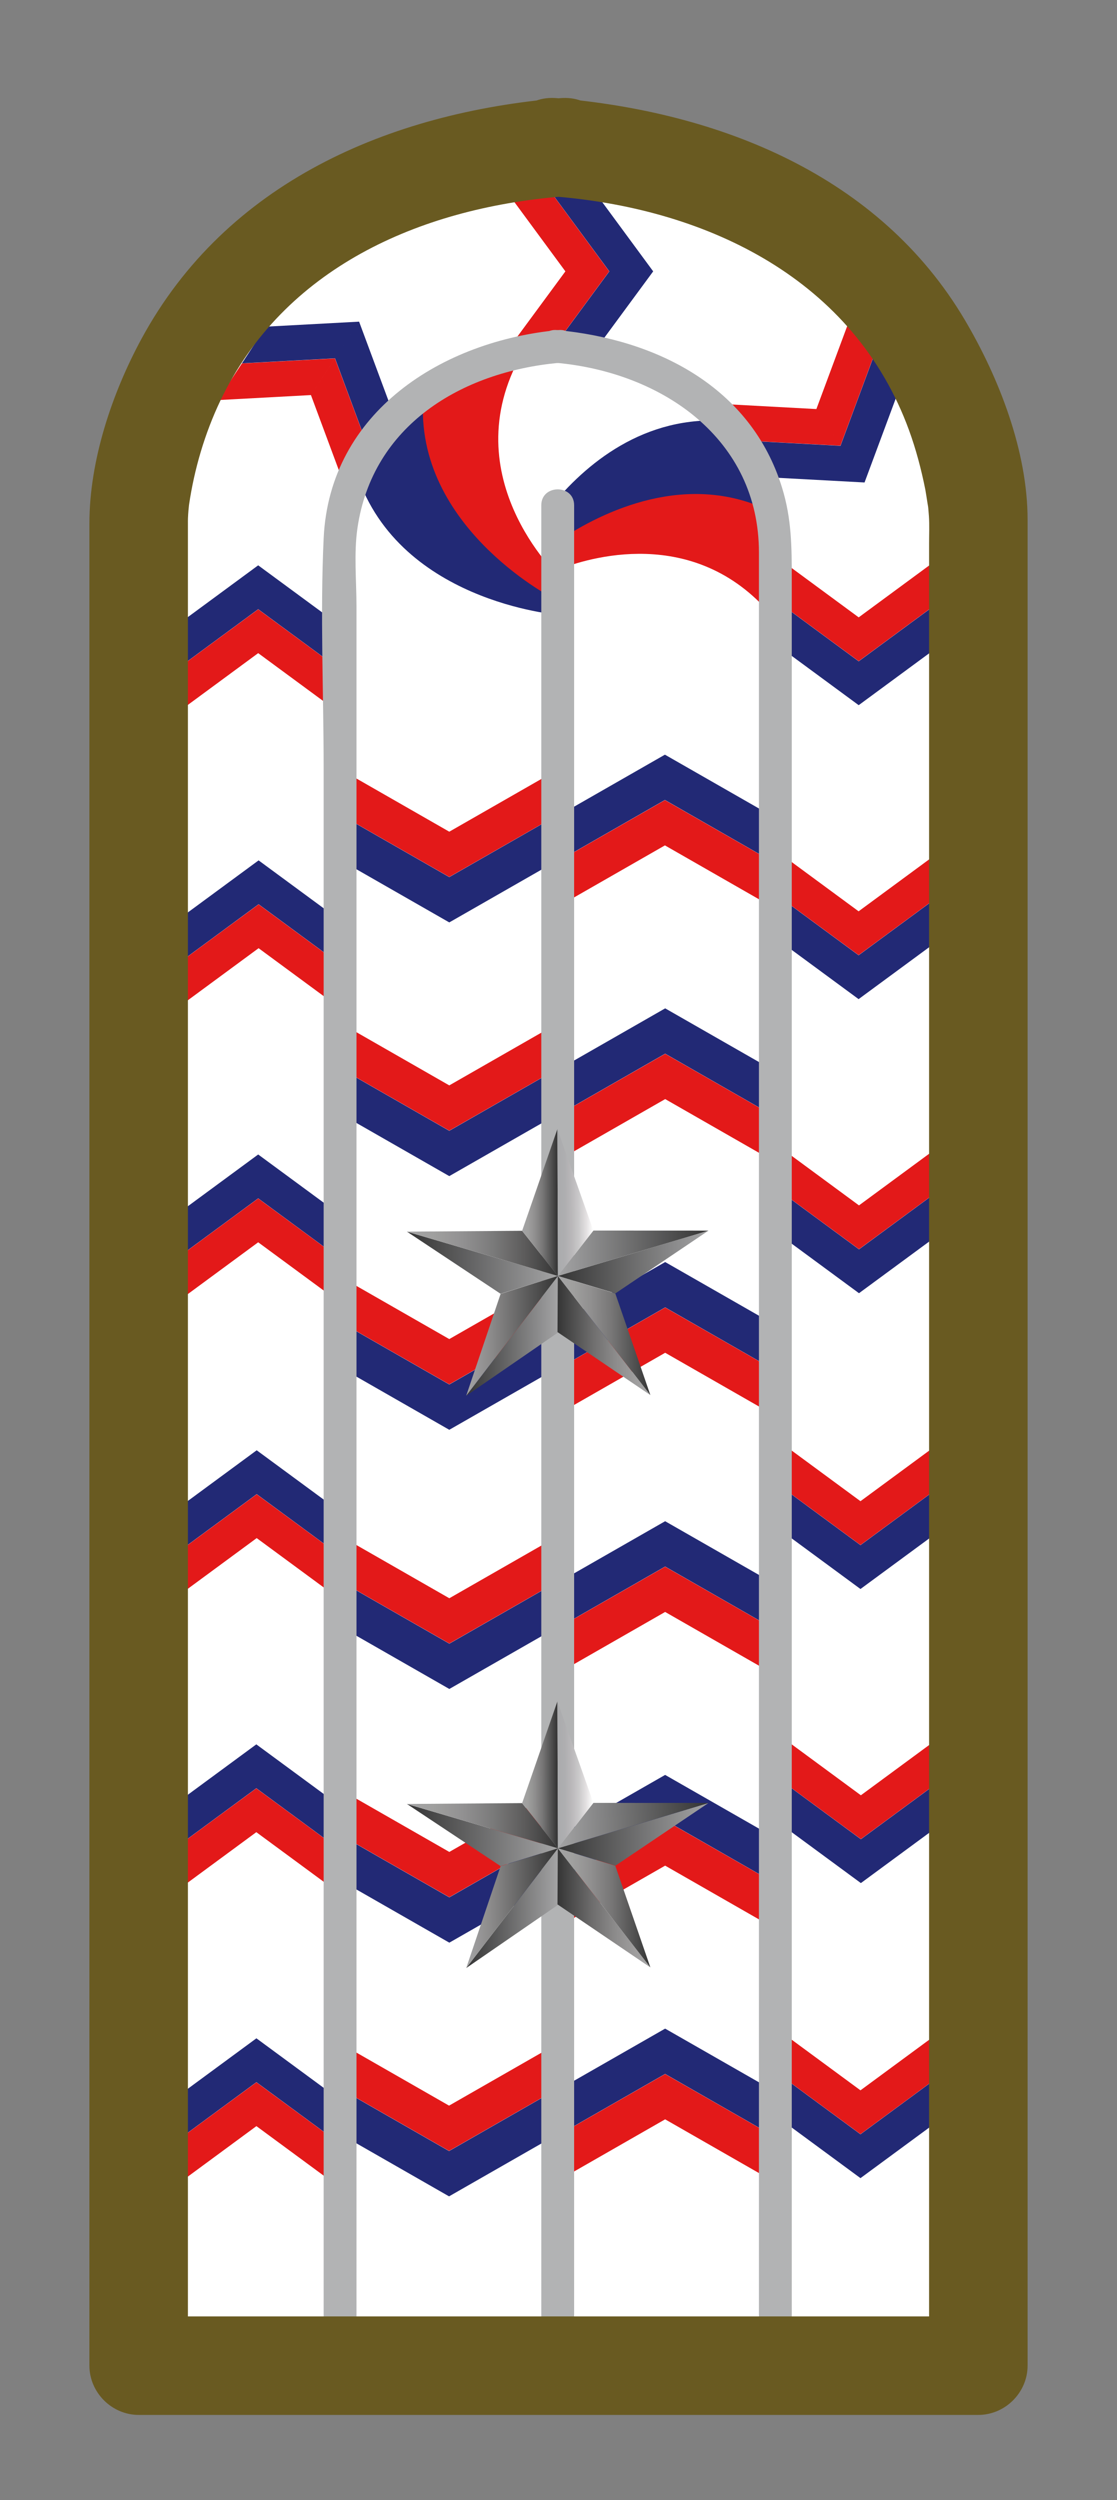 <?xml version="1.0" encoding="utf-8"?>
<!-- Generator: Adobe Illustrator 14.0.0, SVG Export Plug-In . SVG Version: 6.00 Build 43363)  -->
<!DOCTYPE svg PUBLIC "-//W3C//DTD SVG 1.1//EN" "http://www.w3.org/Graphics/SVG/1.1/DTD/svg11.dtd">
<svg version="1.1" id="Capa_2" xmlns="http://www.w3.org/2000/svg" xmlns:xlink="http://www.w3.org/1999/xlink" x="0px" y="0px"
	 width="119.06px" height="266.46px" viewBox="0 0 119.06 266.46" enable-background="new 0 0 119.06 266.46" xml:space="preserve">
<rect x="0" y="0" width="119.06" height="266.46" fill="#808080" stroke="none"/>
<path fill="none" stroke="#000000" stroke-width="0.5" d="M146.538,247.579"/>
<path fill="none" stroke="#000000" stroke-width="0.5" d="M144.271,244.68"/>
<path fill="none" stroke="#000000" stroke-width="4" d="M106,64"/>
<path fill="#FFFFFF" d="M59.691,16.564c-43.996,3.3-44.912,39.607-44.912,39.607v196.549h89.5V56.171
	c0,0-0.917-36.307-44.912-39.607"/>
<g>
	<path fill="#222975" d="M77.59,44.886c-8.959-0.766-15.278,4.681-18.892,9.139c0.347,1.322,0.844,2.703,1.086,4.076
		c4.001-3.16,12.693-8.077,23.13-2.177C83.332,52.568,77.59,44.886,77.59,44.886z"/>
	<path fill="#E31919" d="M82.553,54.707c-9.187-4.795-18.496-0.079-22.88,2.839c0.227,1.021,0.336,2.041,0.172,3.034
		c3.47-1.314,15.091-4.645,23.12,5.907C84.633,63.652,82.553,54.707,82.553,54.707z"/>
</g>
<g>
	<path fill="#222975" d="M46.19,40.894C43.807,57.271,59.446,63.1,59.446,63.1l0.127,2.436c0,0-17.554-1.353-21.748-15.686
		C37.825,49.85,42.911,41.718,46.19,40.894z"/>
	<path fill="#E31919" d="M56.02,37.026c-8.234,13.42,3.615,24.486,3.615,24.486l-0.793,2.18c0,0-15.231-7.879-13.655-22.021
		C45.187,41.671,52.773,36.496,56.02,37.026z"/>
</g>
<path fill="#E31919" d="M47.711,223.795 M47.864,224.424l-10.629-6.088l0.008,4.832l10.621,6.082 M47.864,229.25l10.624-6.082
	l0.006-4.832l-10.63,6.088"/>
<path fill="#222975" d="M47.711,228.637 M47.864,229.268l-10.629-6.088l0.008,4.832l10.621,6.082 M47.864,234.094l10.624-6.082
	l0.006-4.832l-10.63,6.088"/>
<path fill="#E31919" d="M47.74,196.756 M47.893,197.385l-10.629-6.088l0.008,4.832l10.621,6.082 M47.893,202.211l10.625-6.082
	l0.006-4.832l-10.631,6.088"/>
<path fill="#222975" d="M47.74,201.598 M47.893,202.229l-10.629-6.088l0.008,4.832l10.621,6.082 M47.893,207.055l10.625-6.082
	l0.006-4.832l-10.631,6.088"/>
<path fill="#E31919" d="M47.74,169.717 M47.893,170.346l-10.629-6.088l0.008,4.832l10.621,6.082 M47.893,175.172l10.625-6.082
	l0.006-4.832l-10.631,6.088"/>
<path fill="#222975" d="M47.74,174.559 M47.893,175.189l-10.629-6.088l0.008,4.832l10.621,6.082 M47.893,180.016l10.625-6.082
	l0.006-4.832l-10.631,6.088"/>
<path fill="#E31919" d="M47.735,142.094 M47.888,142.723l-10.629-6.088l0.008,4.832l10.621,6.082 M47.888,147.549l10.625-6.082
	l0.006-4.832l-10.631,6.088"/>
<path fill="#222975" d="M47.735,146.936 M47.888,147.566l-10.629-6.088l0.008,4.832l10.621,6.082 M47.888,152.393l10.625-6.082
	l0.006-4.832l-10.631,6.088"/>
<path fill="#E31919" d="M47.735,115.054 M47.888,115.684l-10.629-6.089l0.008,4.833l10.621,6.082 M47.888,120.51l10.625-6.082
	l0.006-4.833l-10.631,6.089"/>
<path fill="#222975" d="M47.735,119.896 M47.888,120.527l-10.629-6.088l0.008,4.833l10.621,6.082 M47.888,125.354l10.625-6.082
	l0.006-4.833l-10.631,6.088"/>
<path fill="#E31919" d="M47.735,88.014 M47.888,88.645l-10.629-6.089l0.008,4.833l10.621,6.082 M47.888,93.471l10.625-6.082
	l0.006-4.833l-10.631,6.089"/>
<path fill="#222975" d="M47.735,92.858 M47.888,93.487l-10.629-6.088l0.008,4.834l10.621,6.081 M47.888,98.314l10.625-6.081
	l0.006-4.834l-10.631,6.088"/>
<path fill="none" stroke="#D97A30" stroke-width="2" d="M85.305,248.469"/>
<path fill="none" stroke="#D97A30" stroke-width="2" d="M33.754,248.469"/>
<path fill="none" stroke="#D97A30" stroke-width="2" d="M59.446,250.219"/>
<path fill="#E31919" d="M27.215,227.217 M27.33,221.936l-8,5.887l-0.004,4.678l8.004-5.893 M27.33,226.607l8.004,5.893l-0.006-4.678
	l-7.998-5.887"/>
<path fill="#222975" d="M27.215,222.529 M27.33,217.248l-8,5.887l-0.004,4.678l8.004-5.893 M27.33,221.92l8.004,5.893l-0.006-4.678
	l-7.998-5.887"/>
<path fill="#E31919" d="M27.205,195.889 M27.32,190.605l-7.999,5.887l-0.005,4.678l8.004-5.893 M27.32,195.277l8.004,5.893
	l-0.005-4.678l-7.999-5.887"/>
<path fill="#222975" d="M27.205,191.201 M27.32,185.918l-7.999,5.887l-0.005,4.678l8.004-5.893 M27.32,190.59l8.004,5.893
	l-0.005-4.678l-7.999-5.887"/>
<path fill="#E31919" d="M27.246,164.543 M27.361,159.262l-7.998,5.887l-0.006,4.678l8.004-5.893 M27.361,163.934l8.004,5.893
	l-0.004-4.678l-8-5.887"/>
<path fill="#222975" d="M27.246,159.855 M27.361,154.574l-7.998,5.887l-0.006,4.678l8.004-5.893 M27.361,159.246l8.004,5.893
	l-0.004-4.678l-8-5.887"/>
<path fill="#E31919" d="M27.404,133.016 M27.52,127.734l-7.998,5.887l-0.006,4.678l8.004-5.893 M27.52,132.406l8.004,5.893
	l-0.004-4.678l-8-5.887"/>
<path fill="#222975" d="M27.404,128.328 M27.52,123.047l-7.998,5.887l-0.006,4.678l8.004-5.893 M27.52,127.719l8.004,5.893
	l-0.004-4.678l-8-5.887"/>
<path fill="#E31919" d="M27.447,101.671 M27.563,96.389l-8,5.887l-0.004,4.678l8.004-5.893 M27.563,101.061l8.004,5.893
	l-0.006-4.678l-7.998-5.887"/>
<path fill="#222975" d="M27.447,96.983 M27.563,91.701l-8,5.887l-0.004,4.678l8.004-5.893 M27.563,96.373l8.004,5.893l-0.006-4.678
	l-7.998-5.887"/>
<path fill="#E31919" d="M27.404,70.224 M27.52,64.941l-7.998,5.887l-0.006,4.678l8.004-5.893 M27.52,69.613l8.004,5.893
	l-0.004-4.678l-8-5.887"/>
<path fill="#222975" d="M27.404,65.536 M27.52,60.254l-7.998,5.887l-0.006,4.678l8.004-5.893 M27.52,64.926l8.004,5.893
	l-0.004-4.678l-8-5.887"/>
<path fill="#E31919" d="M91.412,65.191 M91.527,65.8l-8.004-5.893l0.004,4.678l8,5.887 M91.527,70.472l7.998-5.887l0.006-4.678
	L91.527,65.8"/>
<path fill="#222975" d="M91.412,69.878 M91.527,70.488l-8.004-5.893l0.004,4.678l8,5.887 M91.527,75.16l7.998-5.887l0.006-4.678
	l-8.004,5.893"/>
<path fill="#E31919" d="M91.402,96.519 M91.518,97.13l-8.004-5.893l0.005,4.678l7.999,5.887 M91.518,101.802l7.999-5.887
	l0.005-4.678l-8.004,5.893"/>
<path fill="#222975" d="M91.402,101.207 M91.518,101.818l-8.004-5.893l0.005,4.678l7.999,5.887 M91.518,106.49l7.999-5.887
	l0.005-4.678l-8.004,5.893"/>
<path fill="#E31919" d="M91.443,127.865 M91.559,128.475l-8.004-5.893l0.006,4.678l7.998,5.887 M91.559,133.146l8-5.887l0.004-4.678
	l-8.004,5.893"/>
<path fill="#222975" d="M91.443,132.553 M91.559,133.162l-8.004-5.893l0.006,4.678l7.998,5.887 M91.559,137.834l8-5.887l0.004-4.678
	l-8.004,5.893"/>
<path fill="#E31919" d="M91.602,159.393 M91.717,160.002l-8.004-5.893l0.006,4.678l7.998,5.887 M91.717,164.674l8-5.887l0.004-4.678
	l-8.004,5.893"/>
<path fill="#222975" d="M91.602,164.078 M91.717,164.689l-8.004-5.893l0.006,4.678l7.998,5.887 M91.717,169.361l8-5.887l0.004-4.678
	l-8.004,5.893"/>
<path fill="#E31919" d="M86.779,43.025 M89.58,47.505l3.459-9.31l-2.561-3.914l-3.461,9.317 M87.018,43.599l-9.925-0.536
	l2.569,3.909l9.918,0.534"/>
<path fill="#222975" d="M89.351,46.945 M92.151,51.425l3.459-9.309l-2.562-3.915l-3.46,9.317 M89.589,47.518l-9.925-0.537
	l2.569,3.909l9.918,0.534"/>
<path fill="#E31919" d="M91.645,190.736 M91.76,191.346l-8.004-5.893l0.004,4.678l8,5.887 M91.76,196.018l7.998-5.887l0.006-4.678
	l-8.004,5.893"/>
<path fill="#222975" d="M91.645,195.424 M91.76,196.033l-8.004-5.893l0.004,4.678l8,5.887 M91.76,200.705l7.998-5.887l0.006-4.678
	l-8.004,5.893"/>
<path fill="#E31919" d="M91.602,222.184 M91.717,222.793l-8.004-5.893l0.006,4.678l7.998,5.887 M91.717,227.465l8-5.887l0.004-4.678
	l-8.004,5.893"/>
<path fill="#222975" d="M91.602,226.871 M91.717,227.48l-8.004-5.893l0.006,4.678l7.998,5.887 M91.717,232.152l8-5.887l0.004-4.678
	l-8.004,5.893"/>
<path fill="#E31919" d="M59.653,29.039 M60.264,28.923l-5.893,8.004l4.678-0.006l5.887-7.998 M64.936,28.923l-5.887-8l-4.678-0.004
	l5.893,8.004"/>
<path fill="#E31919" d="M32.903,42.682 M33.142,42.108l3.461,9.317l2.561-3.914l-3.459-9.31 M35.704,38.201l-9.918,0.534
	l-2.569,3.909l9.925-0.536"/>
<path fill="#222975" d="M35.475,38.762 M35.713,38.188l3.46,9.317l2.562-3.915l-3.459-9.309 M38.275,34.282l-9.918,0.534
	l-2.569,3.909l9.925-0.537"/>
<path fill="#222975" d="M64.341,29.039 M64.951,28.923l-5.893,8.004l4.678-0.006l5.887-7.998 M69.623,28.923l-5.887-8l-4.678-0.004
	l5.893,8.004"/>
<path fill="#E31919" d="M70.72,90.734 M70.873,85.278L60.252,91.36l-0.008,4.833l10.629-6.089 M70.873,90.104l10.63,6.089
	l-0.006-4.833l-10.624-6.082"/>
<path fill="#222975" d="M70.72,85.891 M70.873,80.434l-10.621,6.082l-0.008,4.833l10.629-6.088 M70.873,85.261l10.63,6.088
	l-0.006-4.833l-10.624-6.082"/>
<path fill="#E31919" d="M70.749,117.773 M70.901,112.317l-10.621,6.082l-0.008,4.834l10.629-6.089 M70.901,117.143l10.631,6.089
	l-0.006-4.834l-10.625-6.082"/>
<path fill="#222975" d="M70.749,112.93 M70.901,107.473l-10.621,6.082l-0.008,4.833l10.629-6.088 M70.901,112.3l10.631,6.088
	l-0.006-4.833l-10.625-6.082"/>
<path fill="#E31919" d="M70.749,144.813 M70.901,139.355l-10.621,6.082l-0.008,4.834l10.629-6.09 M70.901,144.182l10.631,6.09
	l-0.006-4.834l-10.625-6.082"/>
<path fill="#222975" d="M70.749,139.969 M70.901,134.512l-10.621,6.082l-0.008,4.834l10.629-6.088 M70.901,139.34l10.631,6.088
	l-0.006-4.834l-10.625-6.082"/>
<path fill="#E31919" d="M70.744,172.436 M70.896,166.979l-10.621,6.082l-0.008,4.834l10.629-6.09 M70.896,171.805l10.631,6.09
	l-0.006-4.834l-10.625-6.082"/>
<path fill="#222975" d="M70.744,167.592 M70.896,162.135l-10.621,6.082l-0.008,4.834l10.629-6.088 M70.896,166.963l10.631,6.088
	l-0.006-4.834l-10.625-6.082"/>
<path fill="#E31919" d="M70.744,199.475 M70.896,194.018L60.275,200.1l-0.008,4.834l10.629-6.09 M70.896,198.844l10.631,6.09
	l-0.006-4.834l-10.625-6.082"/>
<path fill="#222975" d="M70.744,194.631 M70.896,189.174l-10.621,6.082l-0.008,4.834l10.629-6.088 M70.896,194.002l10.631,6.088
	l-0.006-4.834l-10.625-6.082"/>
<path fill="#E31919" d="M70.744,226.514 M70.896,221.057l-10.621,6.082l-0.008,4.834l10.629-6.09 M70.896,225.883l10.631,6.09
	l-0.006-4.834l-10.625-6.082"/>
<path fill="#222975" d="M70.744,221.67 M70.896,216.215l-10.621,6.08l-0.008,4.834l10.629-6.088 M70.896,221.041l10.631,6.088
	l-0.006-4.834l-10.625-6.08"/>
<g>
	<g>
		<g>
			<path fill="#B2B3B4" d="M59.363,38.677c11.286,1.051,21.531,8.126,21.531,20.205c0,11.348,0,22.695,0,34.043
				c0,22.385,0,44.77,0,67.153c0,29.464,0,58.927,0,88.391c0,2.257,3.5,2.257,3.5,0c0-42.666,0-85.333,0-127.999
				c0-19.593,0-39.186,0-58.779c0-3.397-0.012-6.39-1.03-9.697c-3.32-10.781-13.389-15.828-24.001-16.816
				C57.116,34.968,57.136,38.47,59.363,38.677L59.363,38.677z"/>
		</g>
	</g>
	<g>
		<g>
			<path fill="#B2B3B4" d="M82.645,245.951c2.257,0,2.257-3.5,0-3.5S80.388,245.951,82.645,245.951L82.645,245.951z"/>
		</g>
	</g>
	<g>
		<g>
			<path fill="#B2B3B4" d="M36.248,245.951c2.257,0,2.257-3.5,0-3.5S33.991,245.951,36.248,245.951L36.248,245.951z"/>
		</g>
	</g>
	<g>
		<g>
			<path fill="#B2B3B4" d="M59.53,35.177c-12.347,1.15-24.396,8.68-25.031,22.179c-0.384,8.159-0.001,16.428-0.001,24.594
				c0,25.581,0,51.161,0,76.742c0,29.925,0,59.851,0,89.776c0,2.257,3.5,2.257,3.5,0c0-42.666,0-85.333,0-127.999
				c0-18.614,0-37.228,0-55.841c0-2.734-0.292-5.635,0.105-8.356c1.595-10.939,11.059-16.629,21.427-17.595
				C61.758,38.47,61.778,34.968,59.53,35.177L59.53,35.177z"/>
		</g>
	</g>
</g>
<g>
	<g>
		<path fill="#B2B3B4" d="M57.696,53.85c0,49.607,0,99.214,0,148.822c0,14.747,0,29.494,0,44.242c0,2.257,3.5,2.257,3.5,0
			c0-49.607,0-99.214,0-148.821c0-14.748,0-29.495,0-44.243C61.196,51.593,57.696,51.593,57.696,53.85L57.696,53.85z"/>
	</g>
</g>
<g>
	<g>
		<path fill="#695A21" d="M59.692,10.462c-18.233,1.545-35.566,8.963-44.608,25.645c-3.149,5.811-5.554,12.98-5.554,19.681
			c0,19.683,0,39.366,0,59.048c0,45.767,0,91.535,0,137.302c0,2.862,2.388,5.25,5.25,5.25c29.833,0,59.667,0,89.5,0
			c2.862,0,5.25-2.388,5.25-5.25c0-49.368,0-98.737,0-148.106c0-16.214,0-32.427,0-48.641c0-7.301-3.038-15.104-6.675-21.264
			c-9.153-15.506-26.26-22.206-43.487-23.666c-6.75-0.572-6.695,9.933,0,10.5c16.221,1.375,31.665,8.865,37.518,24.879
			c0.753,2.062,1.313,4.194,1.743,6.344c0.086,0.432,0.461,3.037,0.233,1.244c0.066,0.525,0.115,1.052,0.15,1.58
			c0.064,0.972,0.018,1.956,0.018,2.929c0,22.742,0,45.484,0,68.226c0,41.991,0,83.983,0,125.975c1.75-1.75,3.5-3.5,5.25-5.25
			c-29.833,0-59.667,0-89.5,0c1.75,1.75,3.5,3.5,5.25,5.25c0-49.368,0-98.737,0-148.106c0-16.082,0-32.163,0-48.245
			c0-0.185-0.003-0.369,0.005-0.553c0.051-1.184,0.195-1.974,0.114-1.423c0.561-3.821,1.678-7.618,3.337-11.101
			C30.229,28.56,44.7,22.233,59.692,20.962C66.388,20.395,66.443,9.891,59.692,10.462L59.692,10.462z"/>
	</g>
</g>
<path fill="none" stroke="#D97A30" stroke-width="2" d="M343.397,257.619"/>
<path fill="none" stroke="#D97A30" stroke-width="2" d="M291.847,257.619"/>
<g>
	
		<linearGradient id="SVGID_1_" gradientUnits="userSpaceOnUse" x1="322.198" y1="-128.277" x2="325.995" y2="-128.277" gradientTransform="matrix(1 -0.003 -0.003 -1 -266.978 61.965)">
		<stop  offset="0.004" style="stop-color:#A4A4A5"/>
		<stop  offset="0.164" style="stop-color:#A0A09F"/>
		<stop  offset="0.365" style="stop-color:#908F8F"/>
		<stop  offset="0.587" style="stop-color:#777676"/>
		<stop  offset="0.823" style="stop-color:#525252"/>
		<stop  offset="1" style="stop-color:#343434"/>
	</linearGradient>
	<polygon fill="url(#SVGID_1_)" points="55.654,192.176 59.466,196.994 59.412,181.341 	"/>
	
		<linearGradient id="SVGID_2_" gradientUnits="userSpaceOnUse" x1="309.918" y1="-134.653" x2="325.995" y2="-134.653" gradientTransform="matrix(1 -0.003 -0.003 -1 -266.978 61.965)">
		<stop  offset="0" style="stop-color:#343434"/>
		<stop  offset="1" style="stop-color:#A4A4A5"/>
	</linearGradient>
	<polygon fill="url(#SVGID_2_)" points="43.374,192.271 53.349,198.891 59.466,196.994 	"/>
	
		<linearGradient id="SVGID_3_" gradientUnits="userSpaceOnUse" x1="289.844" y1="-190.356" x2="305.937" y2="-190.356" gradientTransform="matrix(1 0 0 -1 -246.471 4.231)">
		<stop  offset="0.004" style="stop-color:#A4A4A5"/>
		<stop  offset="0.172" style="stop-color:#A0A09F"/>
		<stop  offset="0.366" style="stop-color:#929192"/>
		<stop  offset="0.574" style="stop-color:#7A7A7A"/>
		<stop  offset="0.788" style="stop-color:#5B5A5A"/>
		<stop  offset="1" style="stop-color:#343434"/>
	</linearGradient>
	<polygon fill="url(#SVGID_3_)" points="43.374,192.271 59.466,196.994 55.646,192.18 	"/>
	
		<linearGradient id="SVGID_4_" gradientUnits="userSpaceOnUse" x1="316.18" y1="-142.471" x2="326.057" y2="-142.471" gradientTransform="matrix(1 -0.003 -0.003 -1 -266.978 61.965)">
		<stop  offset="0" style="stop-color:#343434"/>
		<stop  offset="1" style="stop-color:#A4A4A5"/>
	</linearGradient>
	<polygon fill="url(#SVGID_4_)" points="49.692,209.762 59.548,202.975 59.474,196.994 	"/>
	
		<linearGradient id="SVGID_5_" gradientUnits="userSpaceOnUse" x1="316.18" y1="-142.471" x2="326.003" y2="-142.471" gradientTransform="matrix(1 -0.003 -0.003 -1 -266.978 61.965)">
		<stop  offset="0.004" style="stop-color:#A4A4A5"/>
		<stop  offset="0.288" style="stop-color:#8A8989"/>
		<stop  offset="0.897" style="stop-color:#404040"/>
		<stop  offset="1" style="stop-color:#343434"/>
	</linearGradient>
	<polygon fill="url(#SVGID_5_)" points="53.36,198.902 49.692,209.762 59.474,196.994 	"/>
	
		<linearGradient id="SVGID_6_" gradientUnits="userSpaceOnUse" x1="325.992" y1="-128.277" x2="329.794" y2="-128.277" gradientTransform="matrix(1 -0.003 -0.003 -1 -266.978 61.965)">
		<stop  offset="0" style="stop-color:#AAABAD"/>
		<stop  offset="0.006" style="stop-color:#AAABAD"/>
		<stop  offset="0.205" style="stop-color:#AEAEB0"/>
		<stop  offset="0.405" style="stop-color:#BAB8BA"/>
		<stop  offset="0.605" style="stop-color:#CAC9CA"/>
		<stop  offset="0.803" style="stop-color:#E3E0E1"/>
		<stop  offset="1" style="stop-color:#FFFFFF"/>
	</linearGradient>
	<polygon fill="url(#SVGID_6_)" points="59.466,196.994 63.249,192.151 59.412,181.341 	"/>
	
		<linearGradient id="SVGID_7_" gradientUnits="userSpaceOnUse" x1="325.995" y1="-134.651" x2="342.067" y2="-134.651" gradientTransform="matrix(1 -0.003 -0.003 -1 -266.978 61.965)">
		<stop  offset="0" style="stop-color:#343434"/>
		<stop  offset="1" style="stop-color:#A4A4A5"/>
	</linearGradient>
	<polygon fill="url(#SVGID_7_)" points="59.466,196.994 65.599,198.849 75.522,192.162 	"/>
	
		<linearGradient id="SVGID_8_" gradientUnits="userSpaceOnUse" x1="325.995" y1="-133.691" x2="342.067" y2="-133.691" gradientTransform="matrix(1 -0.003 -0.003 -1 -266.978 61.965)">
		<stop  offset="0.004" style="stop-color:#A4A4A5"/>
		<stop  offset="1" style="stop-color:#343434"/>
	</linearGradient>
	<polygon fill="url(#SVGID_8_)" points="59.466,196.994 75.522,192.162 63.256,192.156 	"/>
	
		<linearGradient id="SVGID_9_" gradientUnits="userSpaceOnUse" x1="325.933" y1="-142.47" x2="335.812" y2="-142.47" gradientTransform="matrix(1 -0.003 -0.003 -1 -266.978 61.965)">
		<stop  offset="0" style="stop-color:#343434"/>
		<stop  offset="0.115" style="stop-color:#464646"/>
		<stop  offset="0.386" style="stop-color:#6F6E6E"/>
		<stop  offset="0.633" style="stop-color:#8D8C8C"/>
		<stop  offset="0.846" style="stop-color:#9F9E9E"/>
		<stop  offset="1" style="stop-color:#A4A4A5"/>
	</linearGradient>
	<polygon fill="url(#SVGID_9_)" points="59.423,202.975 69.324,209.694 59.458,196.994 	"/>
	
		<linearGradient id="SVGID_10_" gradientUnits="userSpaceOnUse" x1="325.987" y1="-142.47" x2="335.812" y2="-142.47" gradientTransform="matrix(1 -0.003 -0.003 -1 -266.978 61.965)">
		<stop  offset="0.004" style="stop-color:#A4A4A5"/>
		<stop  offset="0.164" style="stop-color:#A0A09F"/>
		<stop  offset="0.365" style="stop-color:#908F8F"/>
		<stop  offset="0.587" style="stop-color:#777676"/>
		<stop  offset="0.823" style="stop-color:#525252"/>
		<stop  offset="1" style="stop-color:#343434"/>
	</linearGradient>
	<polygon fill="url(#SVGID_10_)" points="59.458,196.994 69.324,209.694 65.586,198.862 	"/>
</g>
<g>
	
		<linearGradient id="SVGID_11_" gradientUnits="userSpaceOnUse" x1="322.4" y1="-67.278" x2="326.197" y2="-67.278" gradientTransform="matrix(1 -0.003 -0.003 -1 -266.978 61.965)">
		<stop  offset="0.004" style="stop-color:#A4A4A5"/>
		<stop  offset="0.164" style="stop-color:#A0A09F"/>
		<stop  offset="0.365" style="stop-color:#908F8F"/>
		<stop  offset="0.587" style="stop-color:#777676"/>
		<stop  offset="0.823" style="stop-color:#525252"/>
		<stop  offset="1" style="stop-color:#343434"/>
	</linearGradient>
	<polygon fill="url(#SVGID_11_)" points="55.654,131.176 59.467,135.994 59.412,120.341 	"/>
	
		<linearGradient id="SVGID_12_" gradientUnits="userSpaceOnUse" x1="310.119" y1="-73.654" x2="326.197" y2="-73.654" gradientTransform="matrix(1 -0.003 -0.003 -1 -266.978 61.965)">
		<stop  offset="0" style="stop-color:#343434"/>
		<stop  offset="1" style="stop-color:#A4A4A5"/>
	</linearGradient>
	<polygon fill="url(#SVGID_12_)" points="43.374,131.271 53.349,137.891 59.467,135.994 	"/>
	
		<linearGradient id="SVGID_13_" gradientUnits="userSpaceOnUse" x1="289.844" y1="-129.356" x2="305.938" y2="-129.356" gradientTransform="matrix(1 0 0 -1 -246.471 4.231)">
		<stop  offset="0.004" style="stop-color:#A4A4A5"/>
		<stop  offset="0.172" style="stop-color:#A0A09F"/>
		<stop  offset="0.366" style="stop-color:#929192"/>
		<stop  offset="0.574" style="stop-color:#7A7A7A"/>
		<stop  offset="0.788" style="stop-color:#5B5A5A"/>
		<stop  offset="1" style="stop-color:#343434"/>
	</linearGradient>
	<polygon fill="url(#SVGID_13_)" points="43.374,131.271 59.467,135.994 55.646,131.18 	"/>
	
		<linearGradient id="SVGID_14_" gradientUnits="userSpaceOnUse" x1="316.381" y1="-81.472" x2="326.259" y2="-81.472" gradientTransform="matrix(1 -0.003 -0.003 -1 -266.978 61.965)">
		<stop  offset="0" style="stop-color:#343434"/>
		<stop  offset="1" style="stop-color:#A4A4A5"/>
	</linearGradient>
	<polygon fill="url(#SVGID_14_)" points="49.692,148.762 59.548,141.975 59.475,135.994 	"/>
	
		<linearGradient id="SVGID_15_" gradientUnits="userSpaceOnUse" x1="316.381" y1="-81.472" x2="326.205" y2="-81.472" gradientTransform="matrix(1 -0.003 -0.003 -1 -266.978 61.965)">
		<stop  offset="0.004" style="stop-color:#A4A4A5"/>
		<stop  offset="0.288" style="stop-color:#8A8989"/>
		<stop  offset="0.897" style="stop-color:#404040"/>
		<stop  offset="1" style="stop-color:#343434"/>
	</linearGradient>
	<polygon fill="url(#SVGID_15_)" points="53.359,137.902 49.692,148.762 59.475,135.994 	"/>
	
		<linearGradient id="SVGID_16_" gradientUnits="userSpaceOnUse" x1="326.194" y1="-67.278" x2="329.995" y2="-67.278" gradientTransform="matrix(1 -0.003 -0.003 -1 -266.978 61.965)">
		<stop  offset="0" style="stop-color:#AAABAD"/>
		<stop  offset="0.006" style="stop-color:#AAABAD"/>
		<stop  offset="0.205" style="stop-color:#AEAEB0"/>
		<stop  offset="0.405" style="stop-color:#BAB8BA"/>
		<stop  offset="0.605" style="stop-color:#CAC9CA"/>
		<stop  offset="0.803" style="stop-color:#E3E0E1"/>
		<stop  offset="1" style="stop-color:#FFFFFF"/>
	</linearGradient>
	<polygon fill="url(#SVGID_16_)" points="59.467,135.994 63.249,131.151 59.412,120.341 	"/>
	
		<linearGradient id="SVGID_17_" gradientUnits="userSpaceOnUse" x1="326.197" y1="-73.652" x2="342.269" y2="-73.652" gradientTransform="matrix(1 -0.003 -0.003 -1 -266.978 61.965)">
		<stop  offset="0" style="stop-color:#343434"/>
		<stop  offset="1" style="stop-color:#A4A4A5"/>
	</linearGradient>
	<polygon fill="url(#SVGID_17_)" points="59.467,135.994 65.599,137.849 75.522,131.162 	"/>
	
		<linearGradient id="SVGID_18_" gradientUnits="userSpaceOnUse" x1="326.197" y1="-72.692" x2="342.269" y2="-72.692" gradientTransform="matrix(1 -0.003 -0.003 -1 -266.978 61.965)">
		<stop  offset="0.004" style="stop-color:#A4A4A5"/>
		<stop  offset="1" style="stop-color:#343434"/>
	</linearGradient>
	<polygon fill="url(#SVGID_18_)" points="59.467,135.994 75.522,131.162 63.256,131.156 	"/>
	
		<linearGradient id="SVGID_19_" gradientUnits="userSpaceOnUse" x1="326.135" y1="-81.471" x2="336.013" y2="-81.471" gradientTransform="matrix(1 -0.003 -0.003 -1 -266.978 61.965)">
		<stop  offset="0" style="stop-color:#343434"/>
		<stop  offset="0.115" style="stop-color:#464646"/>
		<stop  offset="0.386" style="stop-color:#6F6E6E"/>
		<stop  offset="0.633" style="stop-color:#8D8C8C"/>
		<stop  offset="0.846" style="stop-color:#9F9E9E"/>
		<stop  offset="1" style="stop-color:#A4A4A5"/>
	</linearGradient>
	<polygon fill="url(#SVGID_19_)" points="59.424,141.975 69.324,148.694 59.459,135.994 	"/>
	
		<linearGradient id="SVGID_20_" gradientUnits="userSpaceOnUse" x1="326.19" y1="-81.471" x2="336.013" y2="-81.471" gradientTransform="matrix(1 -0.003 -0.003 -1 -266.978 61.965)">
		<stop  offset="0.004" style="stop-color:#A4A4A5"/>
		<stop  offset="0.164" style="stop-color:#A0A09F"/>
		<stop  offset="0.365" style="stop-color:#908F8F"/>
		<stop  offset="0.587" style="stop-color:#777676"/>
		<stop  offset="0.823" style="stop-color:#525252"/>
		<stop  offset="1" style="stop-color:#343434"/>
	</linearGradient>
	<polygon fill="url(#SVGID_20_)" points="59.459,135.994 69.324,148.694 65.586,137.862 	"/>
</g>
</svg>
